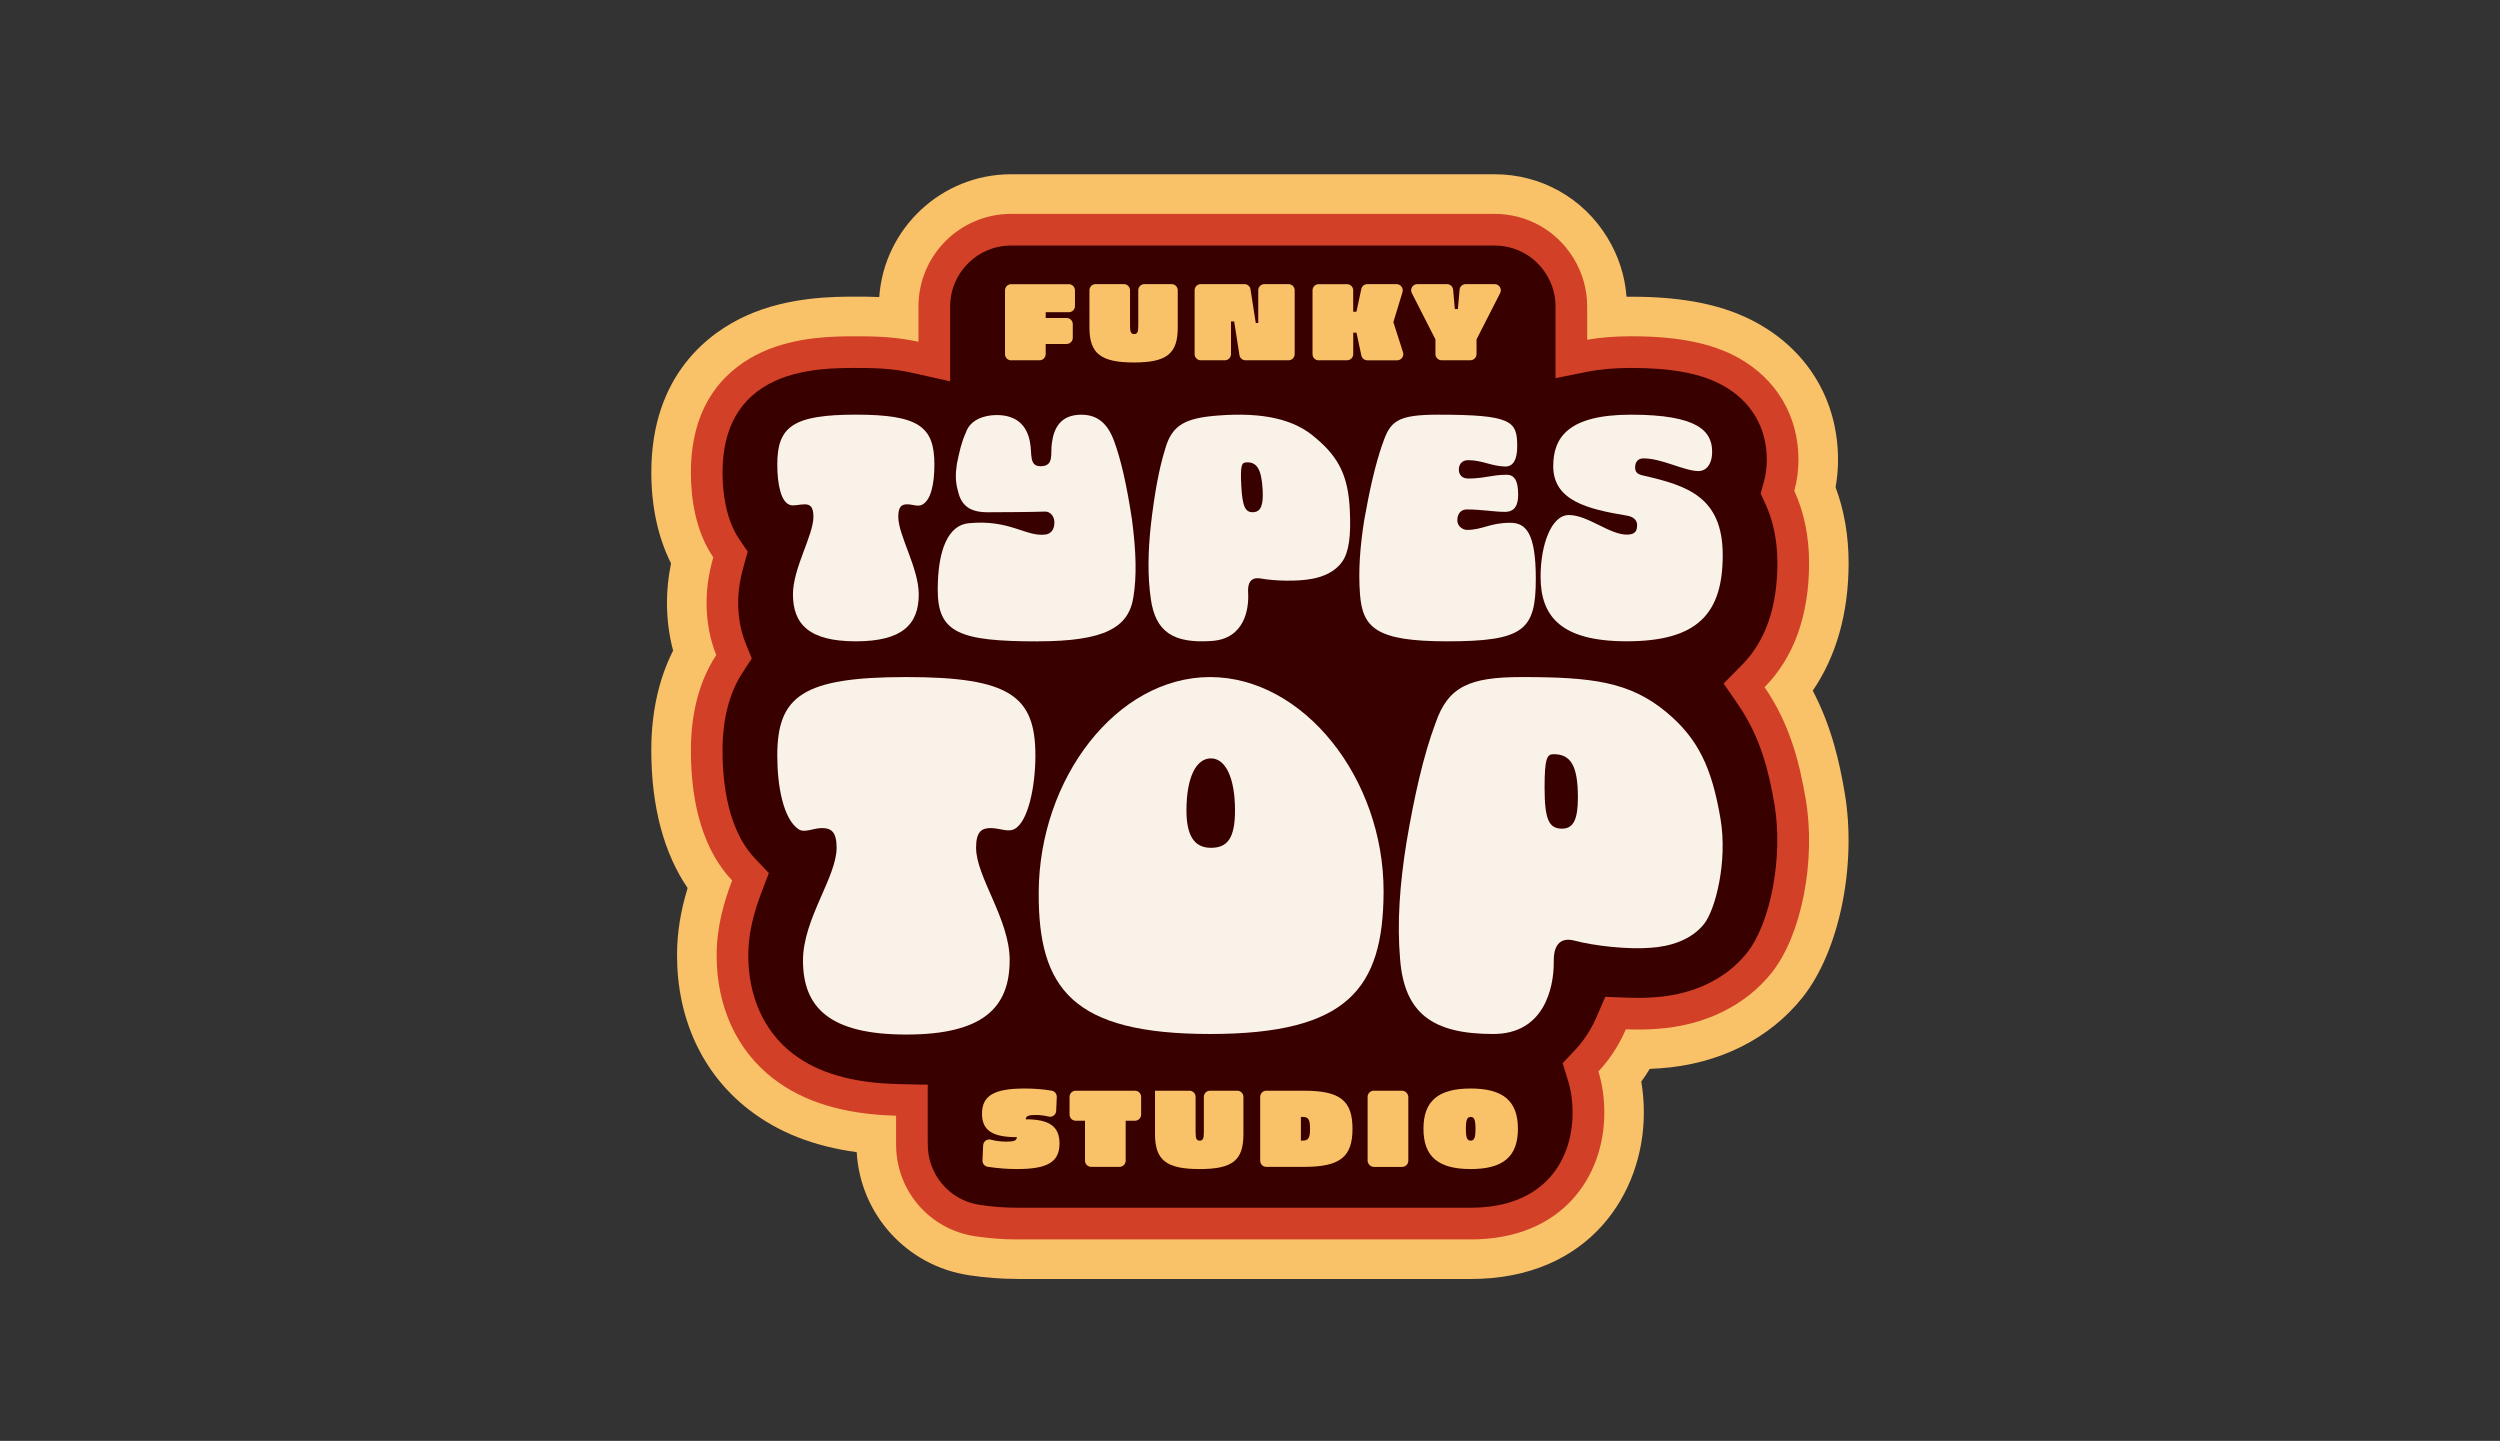 <?xml version="1.0" encoding="UTF-8"?><svg id="a" xmlns="http://www.w3.org/2000/svg"  width="812" height="468"><rect width="100%" height="100%" fill="#333333" stroke="none"/><defs><style>.b{fill:#f9f2e8;}.c{fill:#f9c269;}.d{fill:#f9c269;}.e{fill:#390000;}.f{fill:#d14027;}</style></defs><path class="c" d="M330.38,415.39c-5.2,0-10.31-.39-15.63-1.19-20.34-3.06-35.36-19.86-36.49-39.98-13.99-1.9-25.52-6.45-35-13.79-15.06-11.65-23.36-29.47-23.36-50.17,0-7.12,1.11-14.19,3.44-21.83-7.74-11.32-11.8-26.59-11.8-44.71,0-12.22,2.38-23.09,7.09-32.41-1.33-4.96-2-10.22-2-15.7,0-4.12.44-8.29,1.33-12.63-4.21-8.31-6.41-18.4-6.41-29.56,0-32.05,19.22-45.59,30.68-50.81,13.75-6.26,28.61-6.26,35.75-6.26,2.05,0,4.64,0,7.6.13,1.56-22.25,20.17-39.88,42.81-39.88h157.05c15.05,0,28.73,7.66,36.59,20.5,3.67,5.98,5.77,12.56,6.26,19.27.49,0,.97,0,1.46,0,17.48,0,30.55,2.75,41.15,8.65,16.58,9.23,26.09,25.37,26.09,44.29,0,3.02-.26,6.02-.79,8.95,2.81,7.53,4.23,15.79,4.23,24.65,0,16.14-4,30.26-11.65,41.42,6.06,11.54,8.66,23.04,10.37,33.12,4,23.55-1.74,51.5-13.65,66.47-10.75,13.52-27.17,21.7-46.23,23.06-1.11.09-2.26.15-3.43.2-.86,1.41-1.78,2.79-2.75,4.12.55,3.27.83,6.66.83,10.13,0,26-17.6,53.99-56.25,53.99h-147.3Z"/><path class="f" d="M573.13,223.19c9.51-9.62,14.46-23.3,14.46-40.29,0-8.69-1.62-16.56-4.81-23.48.9-3.24,1.36-6.66,1.36-10.12,0-14.11-7.1-26.16-19.49-33.06-8.61-4.79-19.7-7.02-34.9-7.02-5.13,0-9.85.38-14.23,1.12v-10.88h-.01c0-5.42-1.49-10.81-4.45-15.63-5.51-8.99-15.09-14.36-25.63-14.36h-157.05c-16.58,0-30.06,13.48-30.06,30.06v11.48c-7.94-1.78-15.45-1.78-20.35-1.78-6.71,0-19.21,0-30.42,5.11-10.56,4.81-23.15,15.5-23.15,39.11,0,8.24,1.4,18.93,7.27,27.56-1.25,4.44-2.18,9.35-2.18,14.63,0,6.2,1.06,11.93,3.15,17.12-4.49,6.84-8.24,16.8-8.24,30.99,0,18.58,4.61,33,13.4,42.22-2.66,6.92-5.04,15.16-5.04,24.33,0,16.63,6.52,30.84,18.37,40,9.91,7.66,22.99,11.62,39.92,12.08v9.41h0c-.01,14.84,10.78,27.5,25.61,29.73,4.68.7,9.16,1.04,13.72,1.04h147.3c29.98,0,43.4-20.66,43.4-41.14,0-4.77-.64-9.25-1.92-13.4,2.2-2.34,4.16-4.94,5.87-7.79,1.13-1.88,2.15-3.85,3.04-5.91,1.33.05,2.64.08,3.91.08,2.23,0,4.36-.08,6.35-.24,15.45-1.09,28.63-7.57,37.13-18.25,9.68-12.17,14.42-36.37,11.04-56.31-2.04-12-5.18-24.51-13.37-36.39Z"/><path class="e" d="M564.66,229.02l-4.83-7.01,5.98-6.05c7.63-7.72,11.49-18.84,11.49-33.06,0-7.17-1.3-13.62-3.86-19.17l-1.58-3.43,1.01-3.63c.66-2.37.99-4.85.99-7.37,0-10.42-5.05-18.97-14.21-24.07-7.02-3.91-16.52-5.73-29.9-5.73-5.29,0-10.13.43-14.39,1.29l-10.12,2.03v-23.37h0c0-3.56-.99-7.09-2.94-10.26-3.62-5.91-9.93-9.44-16.86-9.44h-157.05c-10.91,0-19.78,8.87-19.78,19.78v24.32l-12.54-2.81c-6.82-1.53-13.61-1.53-18.1-1.53-5.93,0-16.98,0-26.16,4.18-11.37,5.18-17.13,15.19-17.13,29.75,0,6.25.95,15.1,5.49,21.78l2.69,3.96-1.3,4.61c-1.21,4.3-1.8,8.18-1.8,11.84,0,4.85.81,9.32,2.4,13.27l2.02,4.99-2.95,4.5c-4.35,6.63-6.55,15.16-6.55,25.35,0,15.73,3.65,27.88,10.56,35.12l4.49,4.71-2.33,6.08c-2.97,7.74-4.36,14.3-4.36,20.64,0,13.38,5.11,24.69,14.38,31.87,8.19,6.34,19.38,9.59,34.21,9.94l7.1.17h2.6v19.21h.02c-.15,9.89,6.98,18.38,16.83,19.86,4.17.63,8.16.93,12.19.93h147.3c24.42,0,33.11-15.94,33.11-30.85,0-3.72-.49-7.22-1.47-10.39l-1.75-5.7,4.08-4.35c1.7-1.81,3.24-3.85,4.57-6.07.89-1.47,1.7-3.05,2.4-4.68l2.79-6.46,7.04.27c1.19.04,2.38.07,3.53.07,1.96,0,3.83-.07,5.63-.21,12.54-.88,23.12-6,29.8-14.39,7.78-9.78,11.8-31.4,8.95-48.19-1.79-10.55-4.45-21.75-11.7-32.28Z"/><path class="b" d="M256.65,164.02c1.36.39,2.87-.22,4.68-.22s2.87.79,2.87,4.04c0,6.06-6.65,16.67-6.65,25.2,0,9.76,5.33,15.26,20.43,15.26s20.43-5.5,20.43-15.26c0-8.53-6.65-19.14-6.65-25.2,0-3.25,1.07-4.04,2.87-4.04s3.36.8,4.68.22c3.04-1.32,4.18-6.78,4.18-13.18,0-12.23-5-16.16-25.51-16.16s-25.52,3.93-25.52,16.16c0,6.4,1.19,12.32,4.18,13.18Z"/><path class="b" d="M337.06,208.3c21.74,0,29.62-4.46,31.09-14.5,1.07-6.69.9-14.5-.49-25.09-1.64-10.82-3.53-19.41-5.91-25.76-2.38-6.25-6.1-8.25-10.54-8.25-6.56,0-8.9,4.13-9.55,9.15-.57,3.46.89,7.58-3.69,7.58-3.85,0-2.69-4.13-3.43-7.81-.98-5.47-4.41-8.81-10.8-8.81-4.02,0-8.67,1.45-10.07,5.8-1.31,2.79-2.05,6.02-2.87,10.04-.49,3.12-.49,5.8.25,8.48.98,4.57,3.36,7.25,9.68,7.25,4.27,0,15.29-.07,18.65-.22,1.67-.08,3.09,1.49,3.09,3.5,0,2.56-1.33,3.73-2.79,3.94-6.36.93-11.61-4.99-25.1-3.65-6.53.65-10.01,8.48-10.01,21.64,0,13.94,6.97,16.73,32.49,16.73Z"/><path class="b" d="M409.49,187.89c4.36.82,12.01,1.02,16.59.12.02,0,.04,0,.06-.01.01,0,.02,0,.03,0,0,0,0,0,.01,0,3.59-.66,7.43-2.26,9.74-5.52,2.2-3.12,2.95-8.37,2.48-17.18-.55-10.35-3.35-16.6-11-22.99-6.99-6.22-17.22-8.44-31.63-7.36-10.73.8-15.05,3.01-17.27,10.69-2.18,6.91-3.62,15.52-4.69,24.78-.94,8.69-1.1,16.55-.04,23.99,1.48,10.83,7.35,14.7,19.96,13.76,10.4-.78,11.95-10.2,11.67-15.49l-.02-.44c-.07-1.4-.01-5.11,4.1-4.33ZM403.16,157.61c-.32-6.39.15-7.31,1.49-7.42,3.48-.28,5.12,2.02,5.47,9.07.23,4.62-.51,6.9-2.92,7.09-2.7.22-3.69-1.69-4.04-8.74Z"/><path class="b" d="M449.03,144.17c-2.38,6.8-4.27,15.39-5.91,24.65-1.39,8.7-1.97,16.62-1.39,24.2.82,11.04,5.5,15.28,28.3,15.28,25.02,0,28.8-3.68,28.8-20.3,0-14.94-3.23-18.2-8.31-18.2-6.65,0-8.96,2.31-14.05,2.31-1.31,0-3.03-1.12-3.12-2.9-.11-2.25,1.12-3.74,3.01-3.74,5,0,8.86.78,12.47.78,3.12,0,4.27-2.12,4.27-5.58,0-4.46-1.15-6.47-3.77-6.47-4.76,0-7.22,1.23-12.47,1.23-1.89,0-3.03-1.18-3.03-2.86,0-2.12,1.36-3.11,3-3.11,4.59,0,7.5,1.95,12.1,2.07,2.63,0,3.86-2.34,3.86-6.58,0-8.14-1.64-10.26-25.6-10.26-13.29,0-15.67,2.01-18.13,9.48Z"/><path class="b" d="M528.73,173.65c-5.74.23-12.92-6.37-19.16-6.37-5.74,0-9.19,9.78-9.19,20,0,13.04,6.73,21.01,27.98,21.01,23.14,0,31.18-9.1,31.18-27.98s-11.47-22.58-25.75-25.84c-2.05-.45-2.7-1.12-2.7-2.7s.83-2.89,2.72-2.89c5.99,0,13.26,4.12,17.86,4.12,2.38,0,4.43-2.02,4.43-6.29,0-6.74-4.76-12.02-26.34-12.02-20.43,0-25.27,7.42-25.27,16.74,0,11.13,11.03,13.93,24,16.06,2.05.34,3.24,1.46,3.24,3.03,0,1.69-.41,3.01-2.99,3.12Z"/><path class="b" d="M327.95,311.95c0-13.45-10.92-27.07-10.92-36.62,0-5.13,1.75-6.37,4.72-6.37s5.57,1.42,7.68.35c4.48-2.26,6.87-13.82,6.87-23.91,0-19.29-8.22-25.49-41.92-25.49s-41.92,6.19-41.92,25.49c0,10.09,1.98,20.56,6.87,23.91,1.99,1.36,4.72-.35,7.68-.35s4.72,1.24,4.72,6.37c0,9.56-10.92,23.17-10.92,36.62,0,15.4,8.76,24.07,33.56,24.07s33.56-8.67,33.56-24.07Z"/><path class="b" d="M337.37,289.93c-.14,31.14,10.92,45.91,55.67,45.91s56.21-14.78,56.35-46.09c.13-36.94-26.02-69.84-56.35-69.84s-55.54,32.9-55.67,70.02ZM393.31,246.32c4.72,0,7.82,6.28,7.82,16.88,0,9.03-2.43,12.17-7.82,12.17s-7.95-3.93-7.95-12.17c0-10.6,3.1-16.88,7.95-16.88Z"/><path class="b" d="M541.24,231.31c-11.87-9.89-24.16-11.4-46.92-11.4-16.93,0-23.92,2.98-28.05,14.91-4.01,10.7-6.98,24.2-9.44,38.76-2.2,13.68-3.1,26.13-2.07,38.06,1.42,17.36,10.34,24.2,30.25,24.2,16.42,0,19.65-14.77,19.65-23.19,0,0,0-.02,0-.02h0s0-.71,0-.71c0-2.22.41-8.1,6.81-6.39,6.39,1.71,17.41,2.91,24.76,2.3,6.09-.41,13.03-2.41,17.26-7.74,3.72-4.68,7.67-20.4,5.33-34.15-2.82-16.62-7.24-26.02-17.59-34.65ZM507.35,269.15c-4.26,0-5.67-2.94-5.67-13.4,0-9.48.8-10.79,2.93-10.79,5.5,0,7.89,3.6,7.89,14.06,0,6.86-1.33,10.13-5.14,10.13Z"/><path class="d" d="M328.43,117.02h9.21c1.11,0,2-.9,2-2v-3.3h6.8c1.11,0,2-.9,2-2v-4.44c0-1.11-.9-2-2-2h-6.8v-1.87h7.51c1.11,0,2-.9,2-2v-5.11c0-1.11-.9-2-2-2h-18.72c-1.11,0-2,.9-2,2v20.74c0,1.11.9,2,2,2Z"/><path class="d" d="M368.28,117.73c10.68,0,14.25-2.83,14.25-11.31v-12.14c0-1.11-.9-2-2-2h-8.82c-1.11,0-2,.9-2,2v11.57c0,2.02-.32,2.65-1.34,2.65s-1.34-.64-1.34-2.65v-11.57c0-1.11-.9-2-2-2h-9.18c-1.11,0-2,.9-2,2v12.14c0,8.41,3.68,11.31,14.46,11.31Z"/><path class="d" d="M390,117.02h7.83c1.11,0,2-.9,2-2v-10.62h1.03l1.71,10.93c.15.97.99,1.69,1.98,1.69h13.96c1.11,0,2-.9,2-2v-20.74c0-1.11-.9-2-2-2h-7.83c-1.11,0-2,.9-2,2v10.62h-.81l-1.71-10.93c-.15-.98-.99-1.69-1.98-1.69h-14.17c-1.11,0-2,.9-2,2v20.74c0,1.11.9,2,2,2Z"/><path class="d" d="M428.32,117.02h9.21c1.11,0,2-.9,2-2v-6.97h1.06l1.57,7.39c.2.93,1.01,1.59,1.96,1.59h9.67c1.36,0,2.32-1.32,1.91-2.61l-3.13-9.79,2.96-9.75c.39-1.29-.57-2.59-1.92-2.59h-9.5c-.95,0-1.76.66-1.96,1.59l-1.57,7.36h-1.06v-6.94c0-1.11-.9-2-2-2h-9.21c-1.11,0-2,.9-2,2v20.74c0,1.11.9,2,2,2Z"/><path class="d" d="M466.23,110.16v4.85c0,1.11.9,2,2,2h9.35c1.11,0,2-.9,2-2v-4.78l7.67-15.04c.68-1.33-.29-2.91-1.79-2.91h-9.39c-1.04,0-1.91.79-2,1.83l-.55,6.27h-.99l-.55-6.27c-.09-1.04-.96-1.83-2-1.83h-9.63c-1.5,0-2.47,1.58-1.79,2.91l7.63,14.97Z"/><path class="d" d="M333.17,363.55c0-1.06.92-1.41,3.15-1.41,1.54,0,3,.19,4.23.52,1.23.33,2.45-.58,2.5-1.85l.19-4.5c.04-1.02-.68-1.9-1.68-2.07-2.79-.47-5.71-.69-8.74-.69-10,0-13.86,2.33-13.86,8.2,0,5.44,3.43,7.6,11.31,7.6,0,1.1-.95,1.45-3.32,1.45-1.85,0-3.63-.23-5.09-.63-1.24-.34-2.48.55-2.53,1.84l-.22,4.89c-.05,1.03.7,1.92,1.72,2.08,3.35.5,6.42.73,9.55.73,9.93,0,13.75-2.33,13.75-8.31,0-5.59-3.39-7.85-10.96-7.85Z"/><path class="d" d="M368.64,354.26h-19.25c-1.11,0-2,.9-2,2v5.75c0,1.11.9,2,2,2h3.02v12.98c0,1.11.9,2,2,2h9.21c1.11,0,2-.9,2-2v-12.98h3.02c1.11,0,2-.9,2-2v-5.75c0-1.11-.9-2-2-2Z"/><path class="d" d="M401.83,354.26h-8.82c-1.11,0-2,.9-2,2v11.57c0,2.02-.32,2.65-1.34,2.65s-1.34-.64-1.34-2.65v-11.57c0-1.11-.9-2-2-2h-11.18v14.14c0,8.41,3.68,11.31,14.46,11.31s14.25-2.83,14.25-11.31v-12.14c0-1.11-.9-2-2-2Z"/><path class="d" d="M423.52,354.26h-12.21c-1.11,0-2,.9-2,2v20.74c0,1.11.9,2,2,2h12.21c11.7,0,15.77-3.18,15.77-12.37s-4.07-12.37-15.77-12.37ZM423.1,370.48h-.57v-7.71h.57c1.87,0,2.4.85,2.4,3.85s-.53,3.85-2.4,3.85Z"/><rect class="d" x="444.2" y="354.26" width="13.22" height="24.75" rx="2" ry="2"/><path class="d" d="M477.68,353.55c-10.57,0-15.34,4.07-15.34,13.08s4.77,13.08,15.34,13.08,15.34-4.07,15.34-13.08-4.77-13.08-15.34-13.08ZM477.68,370.48c-1.17,0-1.56-.95-1.56-3.85s.39-3.85,1.56-3.85,1.56.95,1.56,3.85-.39,3.85-1.56,3.85Z"/></svg>